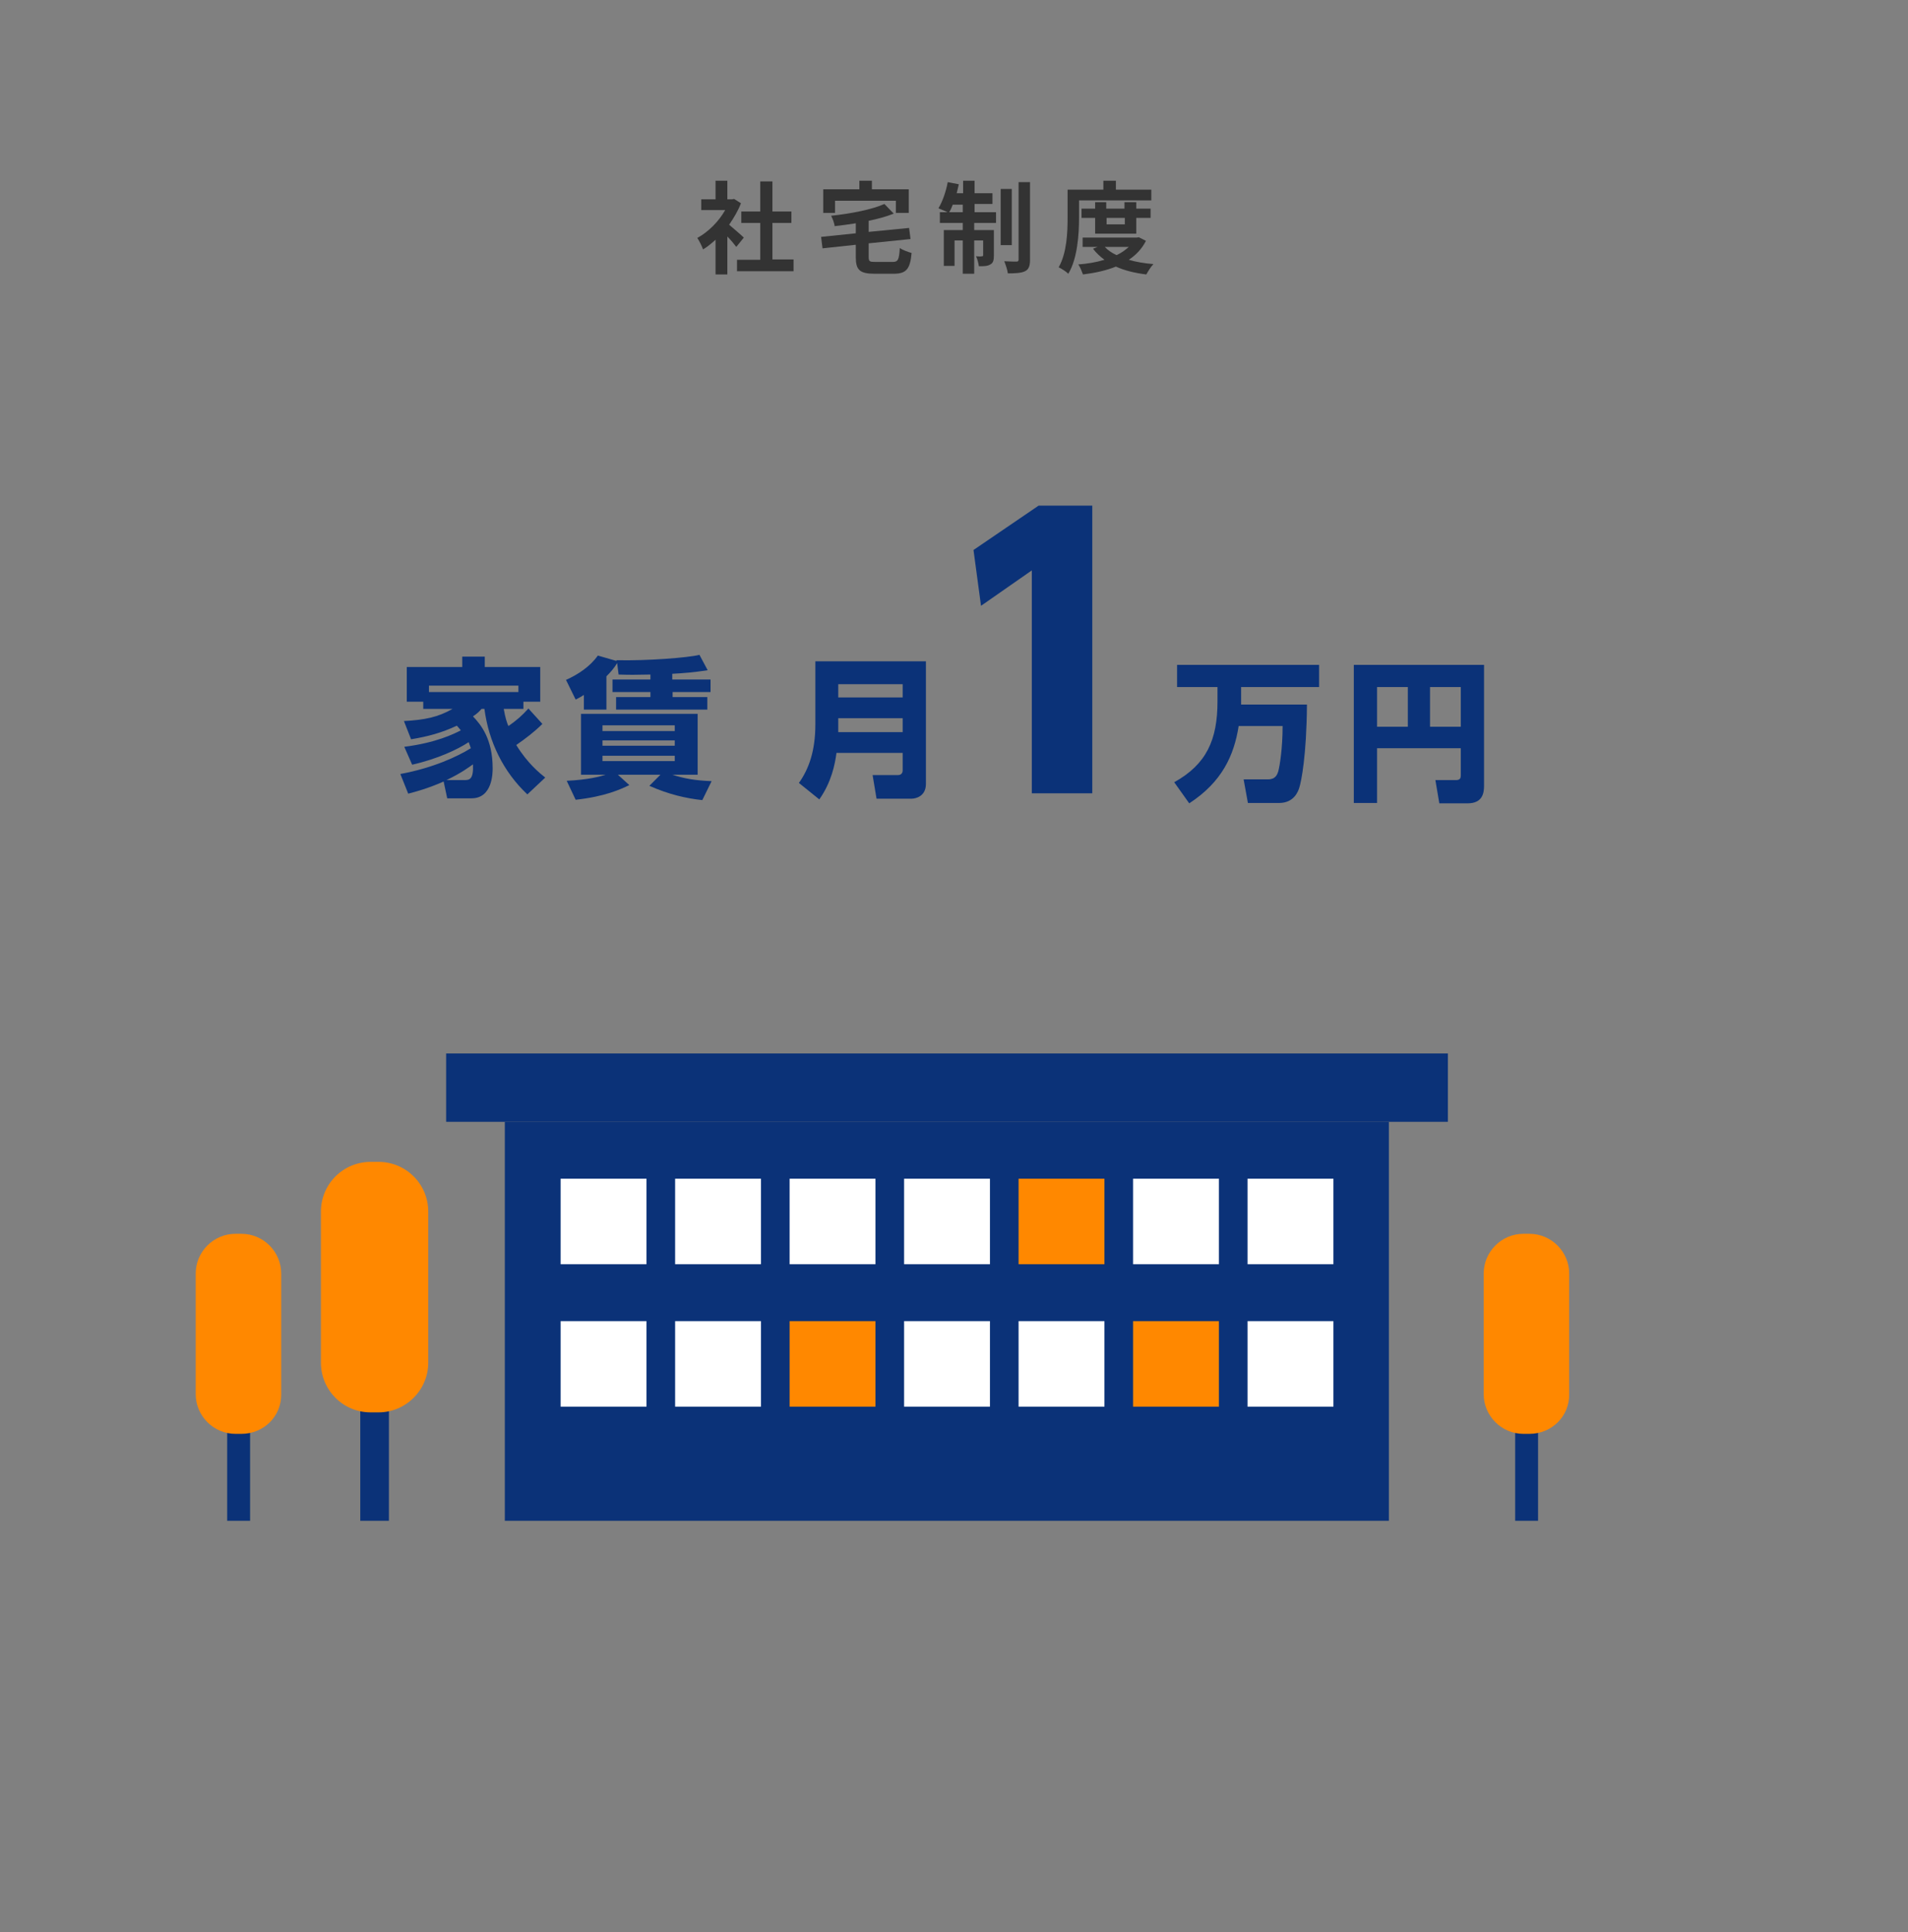 <?xml version="1.0" encoding="UTF-8"?> <svg xmlns="http://www.w3.org/2000/svg" id="_レイヤー_1" data-name="レイヤー 1" width="533.3" height="540" viewBox="0 0 533.3 540"><rect x="0" y="0" width="533.3" height="540" fill="#808080" stroke="none"/><defs><style> .cls-1 { fill: #fff; } .cls-2 { fill: #0b3278; } .cls-3 { fill: #f80; } .cls-4 { fill: #333; } .cls-5 { fill: none; } </style></defs><rect class="cls-5" width="533.3" height="540"></rect><g><path class="cls-4" d="m205.8,69c-.6-.8-1.5-1.9-2.5-2.9v10.6h-3.3v-9.7c-1.1,1-2.3,2-3.5,2.7-.3-.9-1.1-2.5-1.6-3.2,3.1-1.7,6-4.6,7.8-7.8h-6.7v-3h4v-5.2h3.3v5.2h1.3l.6-.1,1.9,1.2c-.8,2.1-2,4.1-3.3,6,1.3,1.1,3.5,3,4.1,3.6l-2.1,2.6Zm16,3.6v3.2h-15.8v-3.2h6.5v-10.3h-5.3v-3.2h5.3v-8.4h3.4v8.4h5.3v3.2h-5.3v10.2h5.9v.1Z"></path><path class="cls-4" d="m249.5,73.2c1.5,0,1.8-.6,2-3.9.8.6,2.3,1.1,3.3,1.4-.4,4.5-1.5,5.8-5,5.8h-5.4c-4.1,0-5.2-1.1-5.2-4.6v-3.5l-9.3,1-.4-3.2,9.7-1v-2.8c-2,.3-4,.6-5.9.8-.1-.8-.6-2.2-1-2.9,5.5-.6,11.3-1.7,14.9-3.3l2.6,2.7c-2,.8-4.5,1.5-7,2v3.1l11.3-1.1.4,3.1-11.7,1.2v3.8c0,1.3.3,1.4,1.9,1.4,0,0,4.8,0,4.8,0Zm-16-13.7h-3.4v-6.6h10.1v-2.4h3.5v2.4h10.3v6.6h-3.6v-3.4h-17v3.4h.1Z"></path><path class="cls-4" d="m272.3,59.3h6.1v3h-6.1v2h5.5v7.1c0,1.3-.2,2.1-1,2.5-.8.5-1.8.5-3.2.5-.1-.8-.4-2-.8-2.8.8.1,1.5.1,1.7,0,.3,0,.3-.1.3-.3v-4.1h-2.5v9.3h-3.2v-9.3h-2.3v7.1h-3v-10h5.3v-2h-6.4v-3h2.1c-.7-.4-1.9-.8-2.5-1.1,1.1-1.8,2.1-4.6,2.6-7.3l3.1.6c-.2.9-.4,1.7-.6,2.5h1.8v-3.5h3.2v3.5h5v3h-5v2.3h-.1Zm-3.2,0v-2.1h-2.8c-.3.8-.6,1.5-1,2.1h3.8Zm13.7,9.2h-3.1v-15.7h3.1v15.7Zm5.1-17.6v21.7c0,1.8-.4,2.7-1.4,3.2s-2.7.6-4.8.6c-.1-.9-.6-2.4-1-3.4,1.4.1,2.9.1,3.4.1.4,0,.6-.1.6-.6v-21.6h3.2Z"></path><path class="cls-4" d="m301.6,60.8c0,4.5-.4,11.4-3,15.7-.6-.6-2-1.5-2.7-1.8,2.3-4,2.5-9.8,2.5-13.9v-7.8h10v-2.5h3.5v2.5h9.9v3h-20.2v4.8h0Zm18.7,6.5c-1.1,2.2-2.8,4-4.8,5.3,2,.6,4.4,1,6.9,1.2-.7.7-1.5,2-2,2.9-3.2-.4-6.1-1.1-8.5-2.2-2.7,1.1-5.9,1.8-9.2,2.2-.3-.8-.8-2.1-1.3-2.8,2.6-.2,5-.6,7.3-1.3-1.2-.9-2.3-1.9-3.2-3.1l1.3-.5h-4.2v-2.6h15.1l.6-.1,2,1Zm-14.2-2v-4.4h-3.8v-2.6h3.8v-1.8h3.1v1.8h5.1v-1.8h3.3v1.8h4v2.6h-4v4.4h-11.5Zm2.7,3.7c.8.9,2,1.7,3.3,2.3,1.3-.6,2.4-1.4,3.4-2.3h-6.7Zm.5-8.1v1.8h5.1v-1.8h-5.1Z"></path></g><g><path class="cls-2" d="m151.6,202.3c-2.2,2.2-4.7,4.1-7.3,5.9,3.2,5.2,6.6,7.9,8.1,9.1l-5,4.7c-6.7-6.3-10.8-14.7-12-23.9h-.8c-.6.7-1.2,1.3-2.4,2.1,2.2,2.3,5.5,6.3,5.5,14.5,0,1.2,0,8.4-5.9,8.4h-6.8l-1-4.7c-4.5,2-8,2.9-9.9,3.4l-2.2-5.5c9.2-1.7,16-4.9,19.7-7.2-.1-.4-.3-.8-.6-1.7-3,2-8.7,4.7-15.8,6.3l-2.2-5c8.8-1.1,13.9-3.6,15.8-4.6-.5-.6-.8-1-1.1-1.3-4.3,2-8,3-12.8,3.8l-2-5.1c5.8-.3,9.6-1.1,13.6-3.4h-8.2v-2h-4.6v-9.7h15.5v-2.9h6.3v2.9h15.5v9.7h-4.7v2h-5.5c.4,2.4.9,3.9,1.3,4.8,2.2-1.5,3.9-3,5.6-4.9l3.9,4.3Zm-6.7-8.9v-1.8h-25v1.8h25Zm-15,24.6c1.3,0,2.5-.2,2.3-4.4-1,.7-3.2,2.4-7.4,4.4h5.1Z"></path><path class="cls-2" d="m188,189.9h10.6v3.5h-10.6v1.4h9.7v3.5h-25.5v-3.5h9.6v-1.4h-10.6v-3.5h10.6v-1.4c-4.5.1-5.8.1-8.9,0l-.4-3.2c-.9,1.5-1.9,2.6-3,3.7v9.3h-6.3v-4.1c-1.2.8-1.6.9-2.3,1.3l-2.7-5.5c3.4-1.5,6.8-3.8,8.9-6.8l5.2,1.5v-.2c8.4.2,20.1-.7,23.2-1.5l2.3,4.3c-3.9.6-6.4.8-9.9,1v1.6h.1Zm8.3,33.7c-4.6-.5-9.4-1.6-14.8-4l3.1-3.1h-11.9l3.2,2.9c-2.5,1.2-6.8,3.2-15,4.1l-2.5-5.3c6.1-.3,9.3-1.2,10.9-1.7h-6.9v-17h32.6v17h-7.1c3.5,1.1,6.3,1.6,11,1.8l-2.6,5.3Zm-7.7-20.9h-20.2v1.6h20.2v-1.6Zm0,4.2h-20.2v1.5h20.2v-1.5Zm0,4.3h-20.2v1.5h20.2v-1.5Z"></path><path class="cls-2" d="m258.8,219.1c0,3.4-2.8,4.1-4,4.1h-9.8l-1.1-6.6h7.1c.9,0,1.3-.6,1.3-1.3v-4.9h-18.5c-.4,3.1-1.4,8.2-4.8,13l-5.7-4.6c2.7-3.8,4.6-8.8,4.6-16.4v-17.6h30.9v34.3h0Zm-24.5-27.9v3.7h18v-3.7h-18Zm0,9.5v3.9h18v-3.9h-18Z"></path><path class="cls-2" d="m290.3,141.3h15v80.4h-16.9v-62.3l-14.2,9.9-2.1-15.6,18.2-12.4Z"></path><path class="cls-2" d="m346.2,203c-1.3,8.1-4.6,15.5-13.8,21.5l-4.2-5.9c9-5,12.1-11.8,12.1-22.6v-4h-11.3v-6.2h39.7v6.2h-21.8v4.9h18.4c-.1,14.3-1.6,21.5-2.1,23.1-.3,1-1.4,4.4-5.7,4.4h-8.7l-1.2-6.6h6.8c2.1,0,2.6-1.3,2.9-2.3.4-1.5,1.2-6.4,1.2-12.6h-12.3v.1Z"></path><path class="cls-2" d="m408.3,209.1h-23.4v15.3h-6.5v-38.6h36.4v33.8c0,2-.4,4.9-4.6,4.9h-7.9l-1.1-6.5h5.8c1.2,0,1.3-.7,1.3-1.3v-7.6h0Zm-23.4-6h8.6v-11.1h-8.6v11.1Zm14.8,0h8.6v-11.1h-8.6v11.1Z"></path></g><g><g><rect class="cls-2" x="141.1" y="313.5" width="247.1" height="111.5"></rect><rect class="cls-2" x="124.7" y="294.4" width="280" height="19.1"></rect><rect class="cls-1" x="156.7" y="329.4" width="24" height="23.9"></rect><rect class="cls-1" x="156.7" y="369.2" width="24" height="23.9"></rect><rect class="cls-1" x="220.7" y="329.4" width="24" height="23.9"></rect><rect class="cls-3" x="220.7" y="369.2" width="24" height="23.9"></rect><rect class="cls-1" x="188.7" y="329.4" width="24" height="23.9"></rect><rect class="cls-1" x="188.7" y="369.2" width="24" height="23.9"></rect><rect class="cls-1" x="252.7" y="329.4" width="24" height="23.9"></rect><rect class="cls-1" x="252.7" y="369.2" width="24" height="23.9"></rect><rect class="cls-3" x="284.7" y="329.4" width="24" height="23.9"></rect><rect class="cls-1" x="284.7" y="369.2" width="24" height="23.9"></rect><rect class="cls-1" x="316.7" y="329.4" width="24" height="23.9"></rect><rect class="cls-3" x="316.7" y="369.2" width="24" height="23.9"></rect><rect class="cls-1" x="348.7" y="329.4" width="24" height="23.9"></rect><rect class="cls-1" x="348.7" y="369.2" width="24" height="23.9"></rect></g><g><rect class="cls-2" x="100.7" y="367" width="8" height="58"></rect><path class="cls-3" d="m105.8,394.7h-2.2c-7.7,0-13.9-6.2-13.9-13.9v-42.2c0-7.7,6.2-13.9,13.9-13.9h2.2c7.7,0,13.9,6.2,13.9,13.9v42.2c0,7.7-6.3,13.9-13.9,13.9Z"></path></g><g><rect class="cls-2" x="63.5" y="378.6" width="6.4" height="46.4"></rect><path class="cls-3" d="m67.5,400.7h-1.7c-6.1,0-11.1-5-11.1-11.1v-33.7c0-6.1,5-11.1,11.1-11.1h1.7c6.1,0,11.1,5,11.1,11.1v33.7c.1,6.2-4.9,11.1-11.1,11.1Z"></path></g><g><rect class="cls-2" x="423.5" y="378.6" width="6.4" height="46.4"></rect><path class="cls-3" d="m427.5,400.7h-1.7c-6.1,0-11.1-5-11.1-11.1v-33.7c0-6.1,5-11.1,11.1-11.1h1.7c6.1,0,11.1,5,11.1,11.1v33.7c.1,6.2-4.9,11.1-11.1,11.1Z"></path></g></g></svg> 